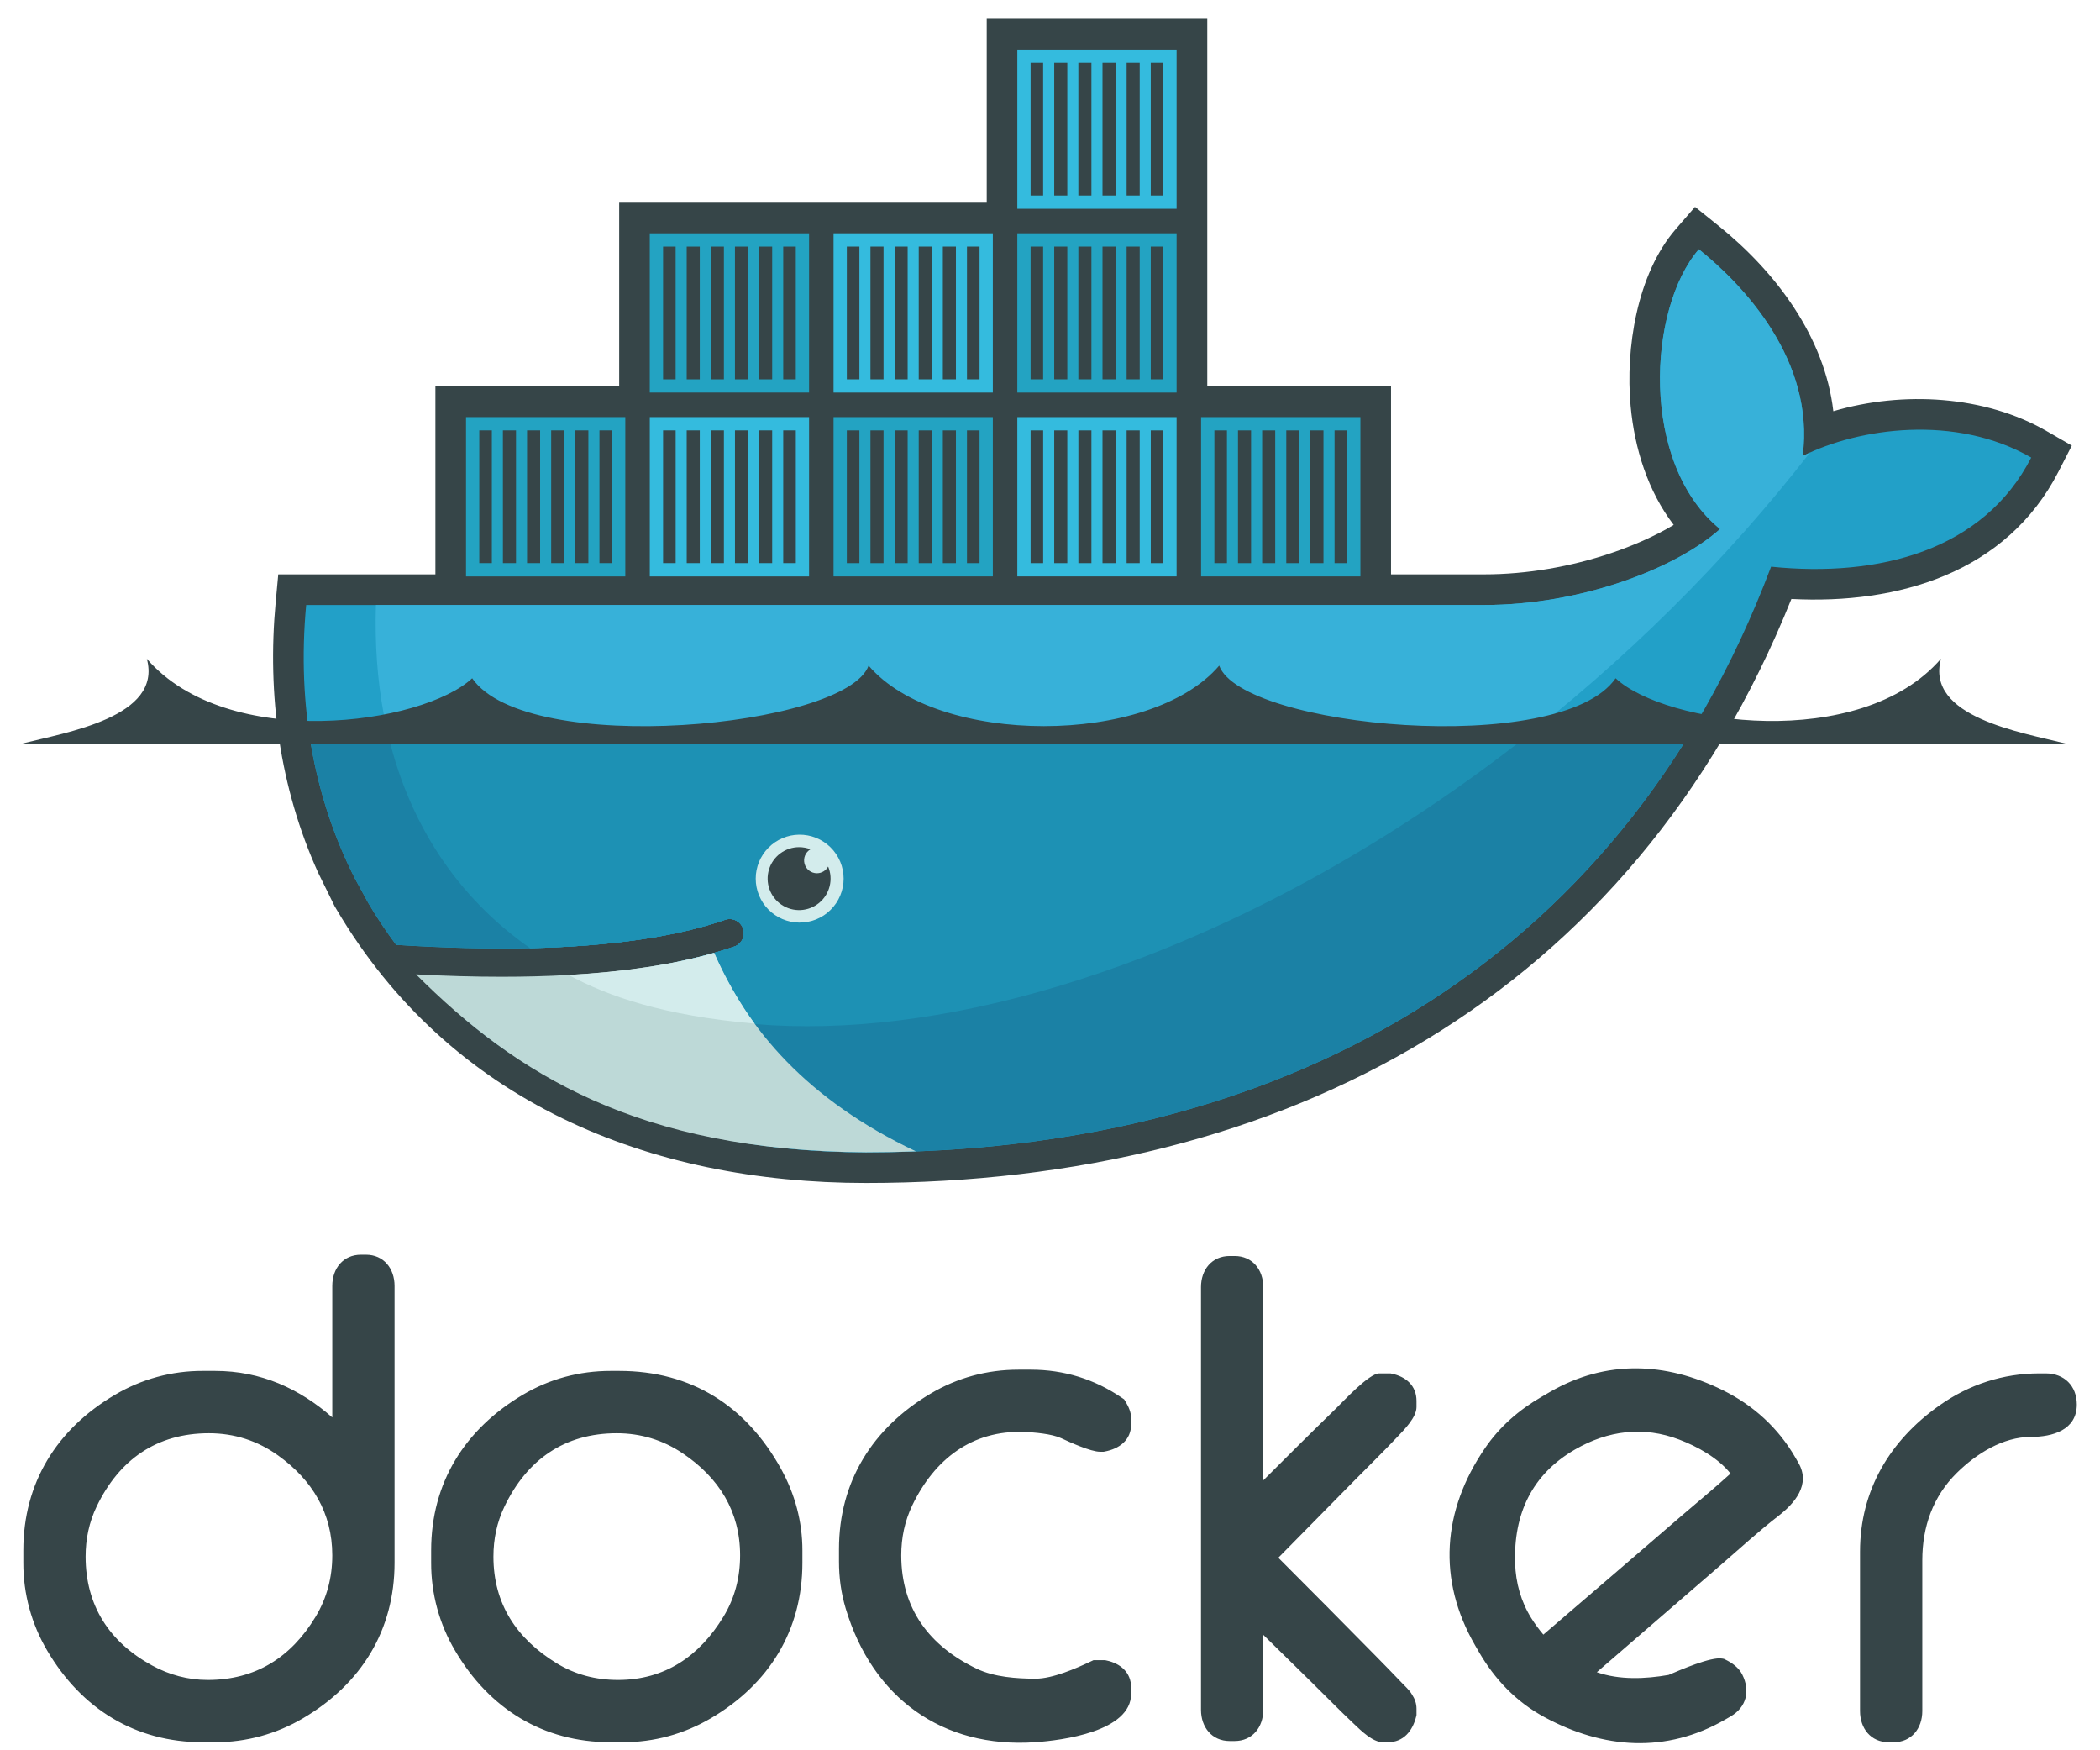 <?xml version="1.0" encoding="UTF-8"?> <svg xmlns="http://www.w3.org/2000/svg" width="84" height="70" viewBox="0 0 84 70" fill="none"> <g clip-path="url(#clip0_347_2487)"> <path fill-rule="evenodd" clip-rule="evenodd" d="M13.291 56.687V51.426C13.291 50.735 13.723 50.18 14.439 50.18H14.637C15.352 50.18 15.782 50.736 15.782 51.426V62.5C15.782 65.201 14.448 67.35 12.123 68.718C11.058 69.349 9.842 69.681 8.605 69.678H8.11C5.409 69.678 3.264 68.343 1.892 66.02C1.261 64.955 0.929 63.739 0.933 62.5V62.007C0.933 59.306 2.268 57.158 4.591 55.787C5.656 55.154 6.872 54.823 8.11 54.827H8.605C10.432 54.827 11.983 55.536 13.291 56.687ZM3.424 62.253C3.424 64.204 4.369 65.671 6.079 66.606C6.77 66.984 7.52 67.187 8.309 67.187C10.223 67.187 11.644 66.284 12.623 64.661C13.079 63.907 13.291 63.081 13.291 62.203C13.291 60.512 12.491 59.192 11.128 58.212C10.302 57.618 9.372 57.32 8.357 57.32C6.27 57.32 4.768 58.374 3.867 60.247C3.563 60.88 3.424 61.553 3.424 62.253ZM24.424 54.827H24.769C27.656 54.827 29.851 56.227 31.242 58.746C31.798 59.754 32.096 60.854 32.096 62.007V62.5C32.096 65.201 30.764 67.352 28.436 68.719C27.358 69.351 26.167 69.678 24.918 69.678H24.424C21.723 69.678 19.576 68.343 18.206 66.02C17.574 64.955 17.242 63.739 17.246 62.5V62.007C17.246 59.305 18.586 57.165 20.903 55.787C21.981 55.147 23.172 54.827 24.424 54.827ZM19.737 62.253C19.737 64.147 20.666 65.54 22.265 66.519C23.016 66.979 23.843 67.187 24.721 67.187C26.592 67.187 27.975 66.239 28.937 64.659C29.396 63.907 29.604 63.079 29.604 62.203C29.604 60.442 28.756 59.097 27.306 58.122C26.512 57.588 25.627 57.32 24.671 57.32C22.584 57.32 21.082 58.374 20.181 60.247C19.876 60.88 19.737 61.553 19.737 62.253ZM42.451 57.519C42.075 57.343 41.371 57.284 40.965 57.269C38.883 57.19 37.378 58.362 36.494 60.198C36.189 60.832 36.05 61.502 36.05 62.203C36.05 64.336 37.17 65.83 39.075 66.741C39.77 67.073 40.669 67.136 41.429 67.136C42.098 67.136 43.043 66.727 43.636 66.445L43.739 66.396H44.2L44.251 66.406C44.817 66.524 45.245 66.883 45.245 67.493V67.74C45.245 69.256 42.473 69.603 41.415 69.677C37.683 69.936 34.891 67.886 33.827 64.326C33.642 63.708 33.559 63.093 33.559 62.449V61.956C33.559 59.255 34.9 57.115 37.217 55.739C38.294 55.099 39.485 54.778 40.737 54.778H41.231C42.558 54.778 43.781 55.155 44.877 55.904L44.967 55.966L45.024 56.06C45.143 56.256 45.245 56.483 45.245 56.716V56.963C45.245 57.599 44.769 57.941 44.195 58.051L44.147 58.06H44C43.628 58.06 42.783 57.675 42.451 57.519ZM50.531 59.206C51.499 58.237 52.47 57.27 53.452 56.317C53.725 56.051 54.761 54.926 55.169 54.926H55.616L55.666 54.936C56.235 55.054 56.66 55.414 56.66 56.025V56.271C56.66 56.688 56.172 57.172 55.903 57.457C55.331 58.064 54.729 58.65 54.143 59.245L51.133 62.3C52.429 63.599 53.724 64.898 55.009 66.207C55.366 66.568 55.719 66.932 56.07 67.299C56.194 67.429 56.377 67.591 56.48 67.771C56.592 67.94 56.66 68.131 56.66 68.335V68.592L56.646 68.651C56.506 69.22 56.145 69.678 55.516 69.678H55.317C54.905 69.678 54.44 69.212 54.157 68.945C53.576 68.397 53.014 67.82 52.444 67.26L50.531 65.382V68.383C50.531 69.074 50.099 69.63 49.384 69.63H49.188C48.472 69.63 48.04 69.074 48.04 68.383V51.475C48.04 50.783 48.472 50.231 49.188 50.231H49.384C50.099 50.231 50.531 50.783 50.531 51.475V59.206ZM81.579 54.926H81.826C82.573 54.926 83.072 55.429 83.072 56.172C83.072 57.203 82.086 57.467 81.233 57.467C80.114 57.467 79.046 58.145 78.275 58.904C77.313 59.852 76.892 61.067 76.892 62.401V68.432C76.892 69.123 76.461 69.678 75.745 69.678H75.548C74.832 69.678 74.401 69.123 74.401 68.432V62.055C74.401 59.606 75.593 57.608 77.58 56.206C78.766 55.368 80.126 54.926 81.579 54.926ZM63.873 66.877C64.78 67.194 65.814 67.148 66.744 66.986C67.219 66.784 68.436 66.253 68.883 66.331L68.953 66.343L69.017 66.374C69.291 66.507 69.551 66.694 69.691 66.972C70.017 67.624 69.86 68.279 69.22 68.649L69.007 68.772C66.644 70.136 64.131 69.947 61.775 68.673C60.649 68.064 59.788 67.161 59.152 66.059L59.003 65.802C57.486 63.175 57.691 60.411 59.402 57.913C59.993 57.049 60.764 56.382 61.667 55.861L62.008 55.663C64.234 54.379 66.619 54.467 68.904 55.594C70.133 56.201 71.129 57.104 71.815 58.293L71.938 58.507C72.436 59.37 71.791 60.123 71.124 60.637C70.351 61.234 69.57 61.952 68.829 62.592C67.176 64.019 65.525 65.449 63.873 66.877ZM61.734 65.374C63.583 63.789 65.432 62.203 67.275 60.611C67.905 60.068 68.596 59.504 69.221 58.933C68.72 58.301 67.882 57.845 67.17 57.574C65.733 57.026 64.317 57.21 62.999 57.971C61.274 58.967 60.539 60.553 60.604 62.526C60.63 63.303 60.838 64.052 61.251 64.714C61.396 64.947 61.559 65.166 61.734 65.374ZM48.291 15.456H55.641V22.971H59.358C61.075 22.971 62.84 22.665 64.465 22.114C65.264 21.843 66.16 21.467 66.948 20.993C65.911 19.638 65.381 17.927 65.225 16.241C65.013 13.947 65.476 10.962 67.028 9.167L67.801 8.273L68.722 9.014C71.04 10.876 72.99 13.479 73.333 16.446C76.125 15.624 79.402 15.819 81.862 17.239L82.872 17.821L82.341 18.858C80.26 22.919 75.909 24.177 71.656 23.955C65.292 39.806 51.436 47.311 34.636 47.311C25.956 47.311 17.993 44.066 13.458 36.366L13.384 36.24L12.723 34.896C11.191 31.506 10.681 27.793 11.027 24.082L11.13 22.971H17.416V15.456H24.767V8.106H39.469V0.755H48.291V15.456Z" fill="#364548"></path> <path fill-rule="evenodd" clip-rule="evenodd" d="M72.106 18.237C72.599 14.406 69.732 11.397 67.954 9.969C65.905 12.337 65.587 18.545 68.801 21.159C67.007 22.752 63.228 24.196 59.358 24.196H12.247C11.87 28.236 12.58 31.956 14.2 35.141L14.736 36.121C15.075 36.697 15.446 37.253 15.846 37.788C17.783 37.912 19.569 37.955 21.203 37.919H21.203C24.414 37.848 27.034 37.469 29.019 36.781C29.159 36.737 29.311 36.75 29.442 36.816C29.574 36.882 29.674 36.997 29.722 37.136C29.77 37.275 29.762 37.427 29.7 37.56C29.638 37.693 29.527 37.797 29.39 37.85C29.125 37.942 28.85 38.027 28.566 38.109H28.565C27.002 38.555 25.325 38.855 23.162 38.989C23.291 38.991 23.029 39.008 23.028 39.008C22.954 39.013 22.862 39.024 22.788 39.027C21.937 39.075 21.018 39.085 20.078 39.085C19.051 39.085 18.039 39.066 16.908 39.008L16.879 39.027C20.804 43.439 26.942 46.086 34.636 46.086C50.918 46.086 64.728 38.868 70.844 22.664C75.183 23.109 79.353 22.002 81.249 18.3C78.228 16.556 74.343 17.112 72.106 18.237Z" fill="#22A0C8"></path> <path fill-rule="evenodd" clip-rule="evenodd" d="M72.106 18.237C72.599 14.406 69.732 11.397 67.954 9.969C65.906 12.337 65.587 18.545 68.801 21.159C67.007 22.752 63.228 24.196 59.358 24.196H15.037C14.844 30.383 17.14 35.079 21.203 37.919H21.203C24.414 37.848 27.034 37.469 29.019 36.781C29.16 36.737 29.311 36.75 29.443 36.816C29.574 36.882 29.674 36.997 29.722 37.136C29.77 37.275 29.763 37.427 29.701 37.56C29.639 37.693 29.527 37.797 29.39 37.85C29.126 37.942 28.85 38.027 28.566 38.109H28.565C27.002 38.555 25.181 38.894 23.018 39.027C23.018 39.027 22.966 38.978 22.965 38.978C28.507 41.82 36.541 41.81 45.753 38.271C56.082 34.303 65.694 26.743 72.401 18.096C72.3 18.142 72.201 18.189 72.106 18.237Z" fill="#37B1D9"></path> <path fill-rule="evenodd" clip-rule="evenodd" d="M12.335 29.105C12.628 31.269 13.261 33.295 14.2 35.141L14.736 36.121C15.075 36.697 15.446 37.253 15.847 37.788C17.784 37.912 19.57 37.955 21.204 37.919C24.414 37.848 27.034 37.469 29.02 36.781C29.16 36.737 29.312 36.75 29.443 36.816C29.574 36.883 29.674 36.997 29.723 37.136C29.771 37.275 29.763 37.427 29.701 37.56C29.639 37.694 29.527 37.798 29.39 37.85C29.126 37.942 28.851 38.028 28.567 38.109H28.566C27.002 38.556 25.191 38.875 23.028 39.009C22.954 39.013 22.825 39.014 22.75 39.018C21.899 39.066 20.99 39.095 20.05 39.095C19.023 39.095 17.972 39.076 16.842 39.018C20.767 43.43 26.942 46.086 34.636 46.086C48.575 46.086 60.703 40.795 67.741 29.105H12.335Z" fill="#1B81A5"></path> <path fill-rule="evenodd" clip-rule="evenodd" d="M15.46 29.105C16.294 32.905 18.296 35.888 21.203 37.919C24.414 37.848 27.034 37.469 29.019 36.781C29.159 36.737 29.311 36.75 29.442 36.816C29.574 36.883 29.674 36.997 29.722 37.136C29.77 37.275 29.762 37.427 29.701 37.56C29.638 37.694 29.527 37.798 29.39 37.85C29.125 37.942 28.85 38.028 28.566 38.109H28.565C27.002 38.556 25.153 38.875 22.989 39.009C28.53 41.851 36.542 41.81 45.753 38.272C51.326 36.131 56.689 32.944 61.5 29.105H15.46Z" fill="#1D91B4"></path> <path fill-rule="evenodd" clip-rule="evenodd" d="M18.641 16.682H25.012V23.053H18.641V16.682ZM19.171 17.213H19.674V22.522H19.171V17.213ZM20.116 17.213H20.64V22.522H20.117L20.116 17.213ZM21.082 17.213H21.605V22.522H21.082V17.213ZM22.047 17.213H22.57V22.522H22.047V17.213ZM23.013 17.213H23.535V22.522H23.013V17.213ZM23.978 17.213H24.481V22.522H23.978V17.213ZM25.991 9.331H32.363V15.701H25.991L25.991 9.331ZM26.523 9.862H27.025V15.171H26.523V9.862ZM27.468 9.862H27.991V15.171H27.468L27.468 9.862ZM28.433 9.862H28.956V15.171H28.433V9.862ZM29.398 9.862H29.921V15.171H29.398V9.862ZM30.364 9.862H30.887V15.171H30.364V9.862ZM31.329 9.862H31.832V15.171H31.329V9.862Z" fill="#23A3C2"></path> <path fill-rule="evenodd" clip-rule="evenodd" d="M25.992 16.682H32.363V23.053H25.992L25.992 16.682ZM26.523 17.213H27.026V22.522H26.523V17.213ZM27.468 17.213H27.991V22.522H27.469L27.468 17.213ZM28.433 17.213H28.956V22.522H28.433V17.213ZM29.399 17.213H29.921V22.522H29.399V17.213ZM30.364 17.213H30.887V22.522H30.364V17.213ZM31.329 17.213H31.833V22.522H31.329V17.213Z" fill="#34BBDE"></path> <path fill-rule="evenodd" clip-rule="evenodd" d="M33.342 16.682H39.713V23.053H33.342V16.682ZM33.873 17.213H34.376V22.522H33.873V17.213ZM34.818 17.213H35.341V22.522H34.818V17.213ZM35.784 17.213H36.306V22.522H35.784V17.213ZM36.749 17.213H37.272V22.522H36.749V17.213ZM37.714 17.213H38.237V22.522H37.714V17.213ZM38.679 17.213H39.182V22.522H38.679V17.213Z" fill="#23A3C2"></path> <path fill-rule="evenodd" clip-rule="evenodd" d="M33.342 9.331H39.713V15.701H33.342V9.331ZM33.873 9.862H34.376V15.171H33.873V9.862ZM34.818 9.862H35.341V15.171H34.818V9.862ZM35.784 9.862H36.306V15.171H35.784V9.862ZM36.749 9.862H37.272V15.171H36.749V9.862ZM37.714 9.862H38.237V15.171H37.714V9.862ZM38.679 9.862H39.182V15.171H38.679V9.862ZM40.693 16.682H47.064V23.053H40.693V16.682ZM41.224 17.213H41.727V22.522H41.224V17.213ZM42.169 17.213H42.692V22.522H42.169V17.213ZM43.135 17.213H43.657V22.522H43.135V17.213ZM44.1 17.213H44.623V22.522H44.1V17.213ZM45.065 17.213H45.588V22.522H45.065V17.213ZM46.031 17.213H46.533V22.522H46.031V17.213Z" fill="#34BBDE"></path> <path fill-rule="evenodd" clip-rule="evenodd" d="M40.693 9.331H47.064V15.701H40.693V9.331ZM41.224 9.862H41.726V15.171H41.224V9.862ZM42.169 9.862H42.692V15.171H42.169V9.862ZM43.134 9.862H43.657V15.171H43.134V9.862ZM44.1 9.862H44.623V15.171H44.1V9.862ZM45.065 9.862H45.588V15.171H45.065V9.862ZM46.03 9.862H46.533V15.171H46.03V9.862Z" fill="#23A3C2"></path> <path fill-rule="evenodd" clip-rule="evenodd" d="M40.693 1.98H47.064V8.351H40.693V1.98ZM41.224 2.51H41.726V7.82H41.224V2.51ZM42.169 2.51H42.692V7.82H42.169V2.51ZM43.134 2.51H43.657V7.82H43.134V2.51ZM44.1 2.51H44.623V7.82H44.1V2.51ZM45.065 2.51H45.588V7.82H45.065V2.51ZM46.03 2.51H46.533V7.82H46.03V2.51Z" fill="#34BBDE"></path> <path fill-rule="evenodd" clip-rule="evenodd" d="M48.044 16.682H54.416V23.053H48.044V16.682ZM48.575 17.213H49.078V22.522H48.575V17.213H48.575ZM49.52 17.213H50.043V22.522H49.52L49.52 17.213ZM50.486 17.213H51.009V22.522H50.486V17.213ZM51.451 17.213H51.974V22.522H51.451V17.213ZM52.416 17.213H52.939V22.522H52.416V17.213ZM53.382 17.213H53.884V22.522H53.382V17.213Z" fill="#23A3C2"></path> <path fill-rule="evenodd" clip-rule="evenodd" d="M31.963 33.382C32.196 33.379 32.427 33.422 32.643 33.509C32.859 33.596 33.056 33.725 33.222 33.889C33.387 34.052 33.519 34.247 33.609 34.462C33.699 34.677 33.745 34.907 33.745 35.14C33.745 35.373 33.698 35.603 33.608 35.818C33.519 36.033 33.387 36.228 33.221 36.391C33.055 36.555 32.859 36.684 32.643 36.771C32.427 36.857 32.196 36.901 31.963 36.897C31.501 36.891 31.06 36.703 30.735 36.374C30.411 36.045 30.229 35.601 30.229 35.139C30.229 34.677 30.411 34.234 30.736 33.905C31.06 33.576 31.501 33.388 31.963 33.382Z" fill="#D3ECEC"></path> <path fill-rule="evenodd" clip-rule="evenodd" d="M31.964 33.881C32.124 33.881 32.278 33.911 32.419 33.966C32.322 34.023 32.245 34.11 32.202 34.214C32.159 34.319 32.152 34.434 32.181 34.543C32.21 34.652 32.274 34.749 32.364 34.818C32.453 34.886 32.563 34.924 32.676 34.924C32.87 34.924 33.039 34.816 33.126 34.657C33.23 34.906 33.251 35.182 33.185 35.444C33.12 35.706 32.972 35.941 32.763 36.112C32.554 36.283 32.296 36.383 32.026 36.397C31.757 36.41 31.49 36.336 31.265 36.186C31.041 36.036 30.87 35.818 30.779 35.564C30.688 35.31 30.681 35.033 30.759 34.775C30.838 34.516 30.997 34.29 31.214 34.129C31.431 33.968 31.694 33.881 31.964 33.881ZM0.875 29.74H82.636C80.856 29.289 77.004 28.678 77.639 26.345C74.401 30.091 66.595 28.973 64.625 27.126C62.431 30.308 49.659 29.099 48.768 26.62C46.017 29.848 37.495 29.848 34.744 26.62C33.853 29.099 21.081 30.308 18.887 27.126C16.916 28.973 9.11 30.091 5.873 26.346C6.508 28.678 2.656 29.288 0.875 29.74Z" fill="#364548"></path> <path fill-rule="evenodd" clip-rule="evenodd" d="M36.636 46.047C32.283 43.982 29.895 41.174 28.565 38.109C26.948 38.57 25.005 38.865 22.746 38.992C21.896 39.04 21.001 39.064 20.062 39.064C18.979 39.064 17.838 39.032 16.641 38.968C20.632 42.958 25.543 46.029 34.636 46.085C35.307 46.085 35.973 46.072 36.636 46.047Z" fill="#BDD9D7"></path> <path fill-rule="evenodd" clip-rule="evenodd" d="M30.182 40.938C29.58 40.12 28.996 39.093 28.566 38.109C26.949 38.571 25.005 38.866 22.747 38.993C24.298 39.835 26.516 40.615 30.182 40.938Z" fill="#D3ECEC"></path> </g> <defs> <clipPath id="clip0_347_2487"> <rect width="82.298" height="69.13" fill="white" transform="translate(0.875 0.748)"></rect> </clipPath> </defs> </svg> 